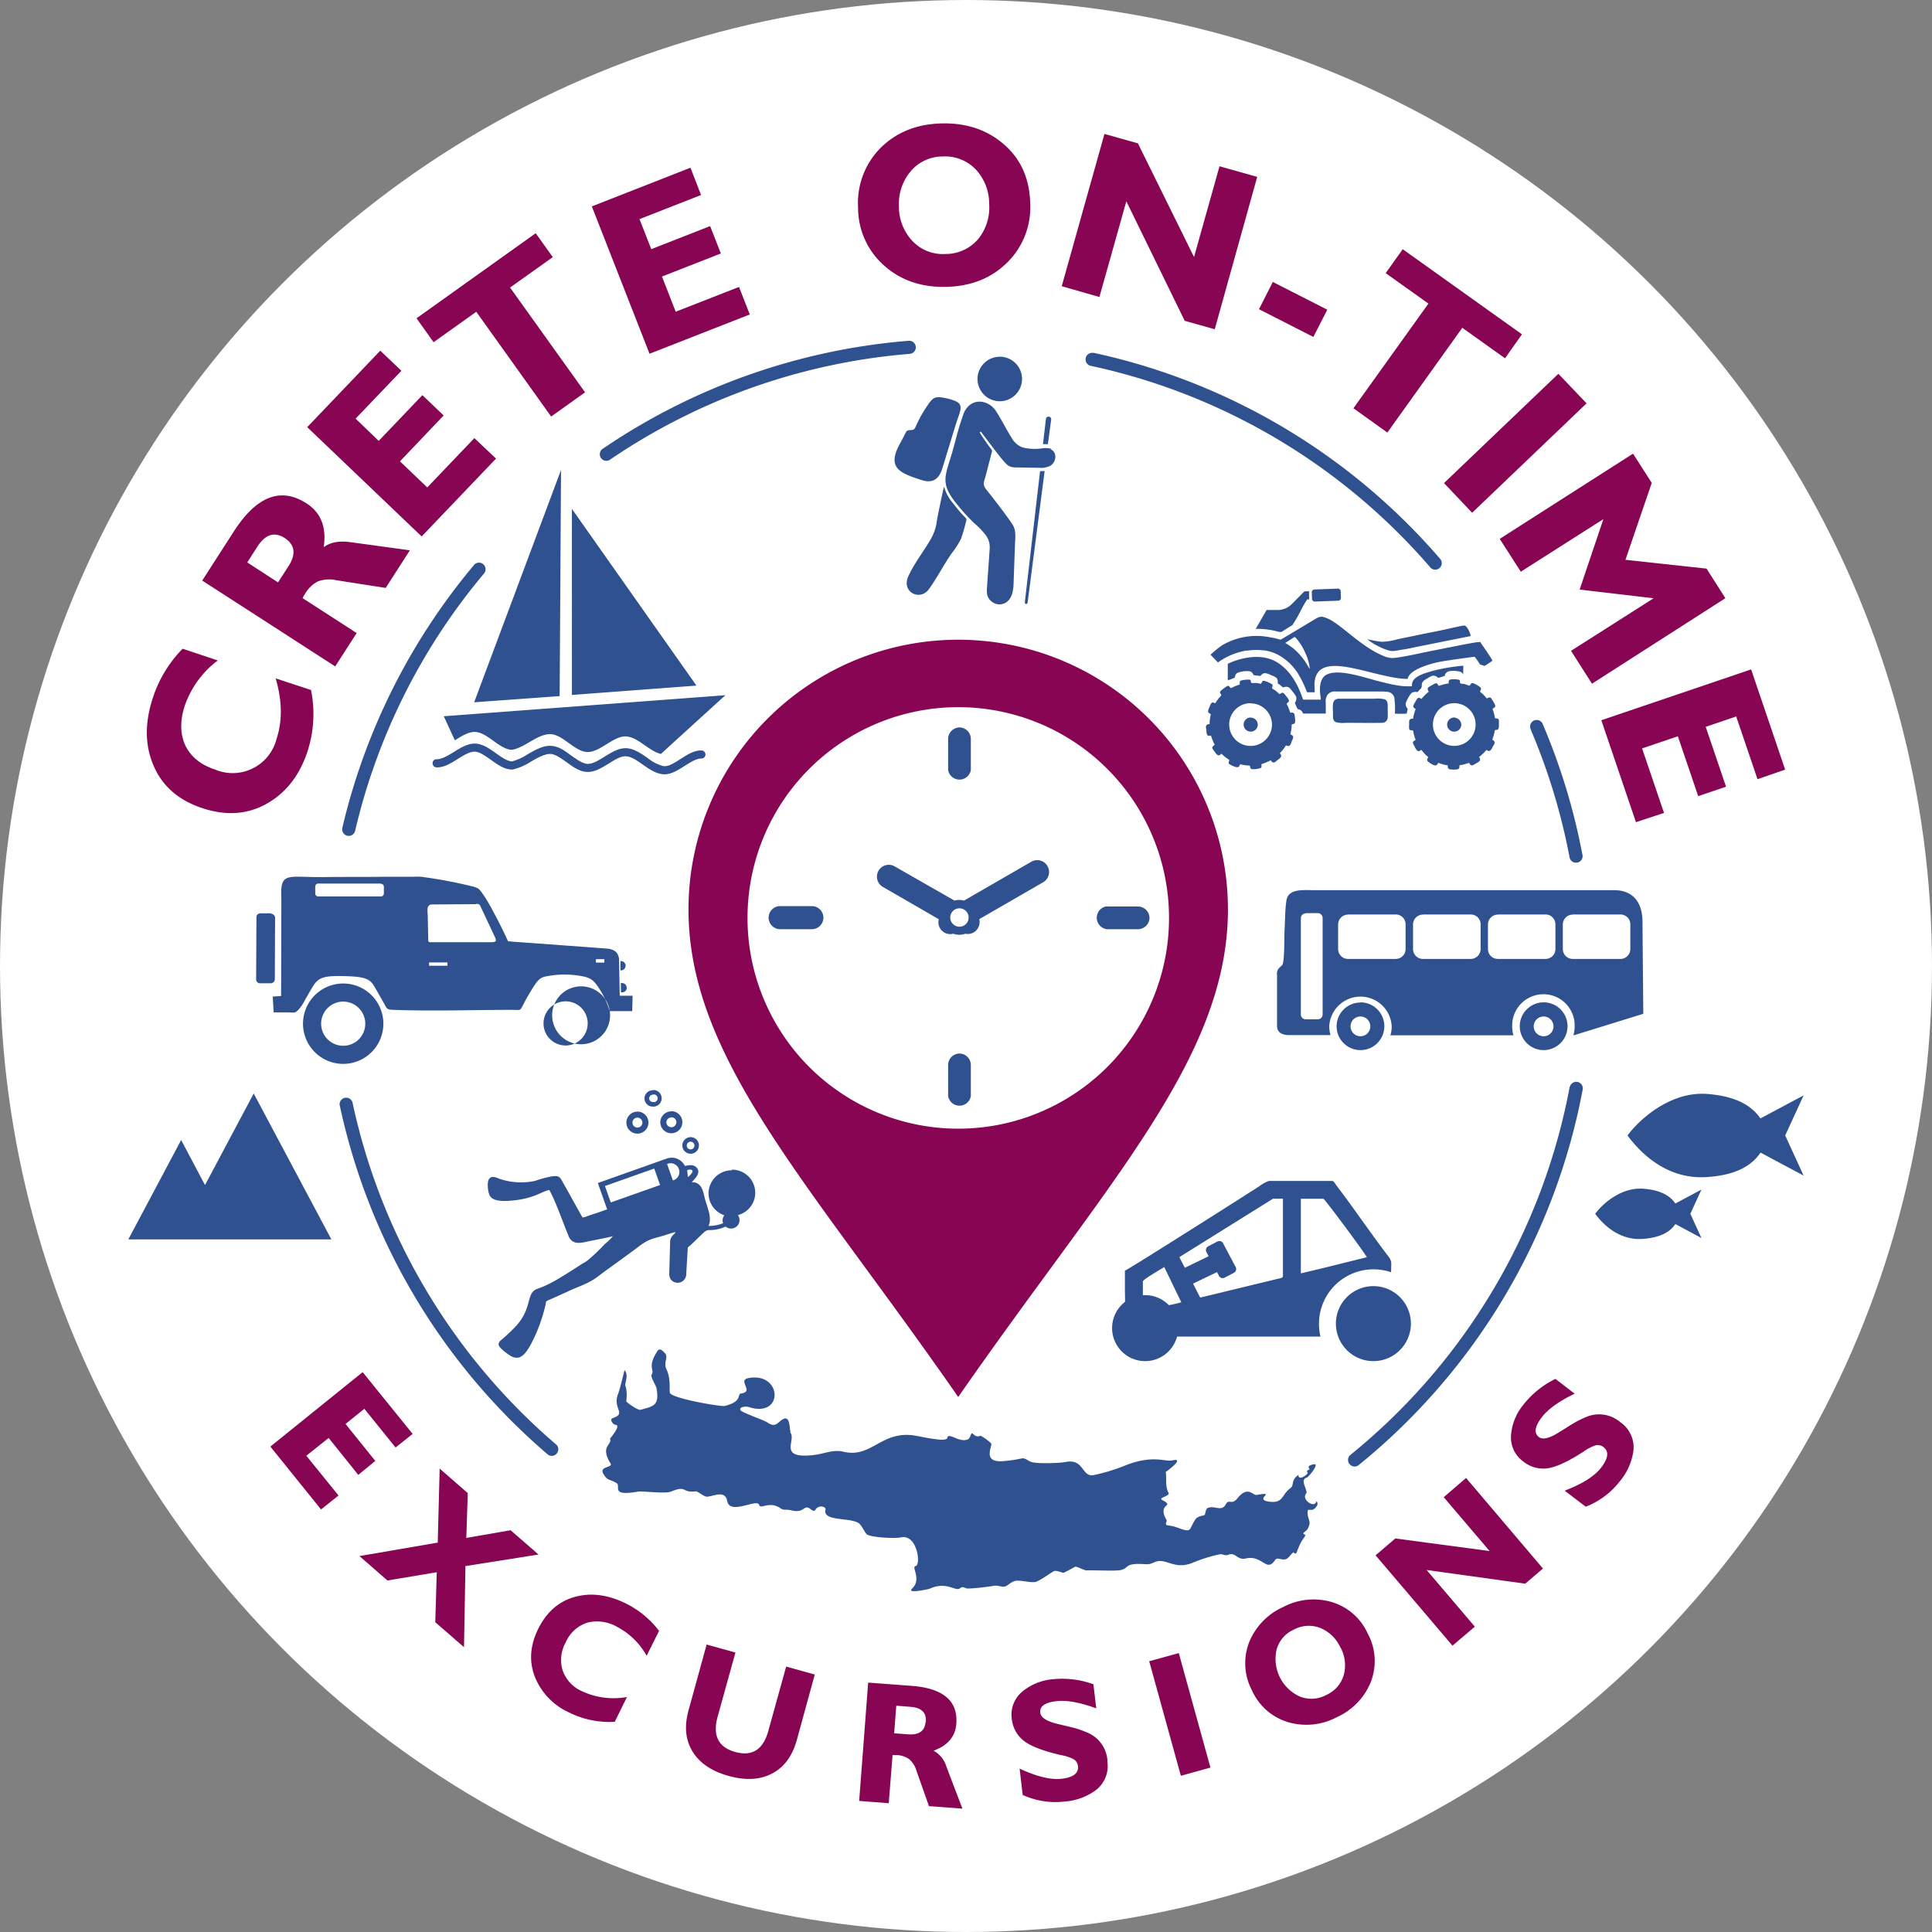 <svg id="Ebene_1" data-name="Ebene 1" xmlns="http://www.w3.org/2000/svg" viewBox="0 0 502.36 502.36"><rect x="0" y="0" width="502.36" height="502.36" fill="#808080" stroke="none"/><defs><style>.cls-1{fill:#fff;}.cls-2{fill:#305190;}.cls-2,.cls-3{fill-rule:evenodd;}.cls-3{fill:#880553;}</style></defs><circle class="cls-1" cx="251.18" cy="251.18" r="251.18"/><path class="cls-2" d="M438.89,322.67l6.78,3.63L442.78,320l2.89-6.3-6.78,3.63c-1.43-2.12-4-3.52-8.35-3.85-6-.44-10.88,4.28-12.5,6.52,2.33,3.16,6.55,7,12.5,6.52,4.33-.33,6.92-1.71,8.35-3.85M461,304.07l11.24,6-4.79-10.44,4.79-10.42-11.24,6c-2.38-3.51-6.67-5.83-13.84-6.37-9.86-.74-18,7.06-20.71,10.8,3.85,5.23,10.85,11.54,20.71,10.8,7.17-.46,11.46-2.78,13.84-6.3Zm-278.17-2.82a1,1,0,0,1,1,1,1,1,0,0,1-1,1,1,1,0,0,1-1-1v0A1,1,0,0,1,182.85,301.25Zm0-1.18a2.16,2.16,0,1,1-2.15,2.17v0A2.16,2.16,0,0,1,182.85,300.07ZM173,289a1,1,0,1,1,0,1.93.94.94,0,1,1,0-1.88Zm0-1.18a2.16,2.16,0,1,1,0,4.31,2.14,2.14,0,0,1-2.16-2.14v0a2.14,2.14,0,0,1,2.14-2.1Zm4.83,7.07a1.3,1.3,0,1,1-1.3,1.31h0a1.3,1.3,0,0,1,1.3-1.25Zm0-1.57a2.87,2.87,0,1,1-2.88,2.87h0a2.88,2.88,0,0,1,2.88-2.83ZM169,295a1.29,1.29,0,1,1-1.29,1.29A1.3,1.3,0,0,1,169,295Zm0-1.58a2.87,2.87,0,1,1-2.87,2.87h0a2.87,2.87,0,0,1,2.87-2.85Zm13.1,17c0-.85-.14-1.08-.14-1.78a2.12,2.12,0,0,1,.86-.13c1.32.21-.32,1.69-.72,1.95Zm-7.21,2.1-1.51-4.28-12.82,4.54,1.52,4.27Zm1.82-5.47,1.52,4.27.4-.14a2.28,2.28,0,0,0-1.52-4.27Zm16.8,1.48a6,6,0,0,1,1.62,11.81,2.2,2.2,0,0,1-3.17,3h-.06a10,10,0,0,1-4,.9,1.9,1.9,0,0,0-1.35.37c-1,.85-3.59,3.55-4.45,4.13l-.4,6.84a2.25,2.25,0,0,1-4,1.52,2.69,2.69,0,0,1-.42-1.54l.24-8.65c.37-1.36.85-1.24,1.42-2.15a11.4,11.4,0,0,0-1.71.47c-.55.15-1,.35-1.64.51-3.89,1.07-4.07,1.12-7.19,3.49l-4.43,3.24c-1.81,1.32-3.66,2.62-5.45,4-2.36,1.76-5.25,2.56-7.88,3.86l-4.46,2a3.93,3.93,0,0,0-.66.3c-.39.28-.26.25-.35.77a42.19,42.19,0,0,1-3.9,10.6c-.68,1.21-1.81,3.2-3.36,3.42a3.32,3.32,0,0,1-2-.54c-.65-.41-3.07-2.09-3-2.95a1.59,1.59,0,0,1,.63-1.07l1-.86c3.64-3.3,5.13-5,6.22-9.24.86-3.35,1.54-2.85,4.13-4,3-1.28,7.38-4.28,10-5.91a7.93,7.93,0,0,0,1.83-1.31,42.85,42.85,0,0,0,3.75-3.63,15.75,15.75,0,0,0,2.16-2.08c-2.1.53-4.46.92-6.66,1.4-1.71.37-3.63.85-4.72-1.08-1.51-3.6-3.26-8.74-4.92-11.9-.26-.5-.13-.5-.7-.33-2.13.65-3.91,2.19-9.51,2.67-2.09.18-4.78.16-5.52-1.34-.51-1-.78-3.55-.13-4.36s1.64-.41,2.64,0a17.2,17.2,0,0,0,9.24.56,35,35,0,0,1,3.94-1.1c2.57-.49,2.57.15,3.62,2s2.08,3.71,3.1,5.56l1.71,3.05a4.37,4.37,0,0,0,1.18-.31c1.3-.5,2.81-.9,4.11-1.42l1.12-.39-2.42-6.84,17.94-6.37a3.83,3.83,0,0,1,4.7,1.92c.85-.13,1.95-.46,2.8.22,1.86,1.51-.56,3.35-1,4.05a3,3,0,0,1,1,.08,1.84,1.84,0,0,1,.38.17c1.54.78,1.71,3,2.16,4.51.58,2,1.76,4.64.79,6.58a10.71,10.71,0,0,0,3.8-.7,2,2,0,0,1-.13-.73,2.25,2.25,0,0,1,.45-1.34,6,6,0,0,1,2-11.69Zm149.25-66.71h3.16a1.26,1.26,0,0,1,1.25,1.25v25.11a1.26,1.26,0,0,1-1.25,1.25h-3.16a1.25,1.25,0,0,1-1.25-1.25V243.14a1.26,1.26,0,0,1,1.25-1.25Zm69.48.35h12.37a2.57,2.57,0,0,1,2.57,2.56v6.43a2.57,2.57,0,0,1-2.57,2.57H412.2a2.57,2.57,0,0,1-2.57-2.57v-6.43a2.57,2.57,0,0,1,2.57-2.52Zm-19.47,0h12.36a2.57,2.57,0,0,1,2.57,2.56v6.43a2.57,2.57,0,0,1-2.57,2.57H392.73a2.57,2.57,0,0,1-2.57-2.57v-6.43a2.57,2.57,0,0,1,2.57-2.52Zm-19.48,0h12.39a2.57,2.57,0,0,1,2.57,2.56v6.43a2.57,2.57,0,0,1-2.57,2.57H373.25a2.57,2.57,0,0,1-2.57-2.57v-6.43a2.57,2.57,0,0,1,2.57-2.52Zm-19.48,0h12.37a2.56,2.56,0,0,1,2.56,2.56v6.43a2.57,2.57,0,0,1-2.56,2.57H353.77a2.57,2.57,0,0,1-2.57-2.57v-6.43a2.57,2.57,0,0,1,2.57-2.52ZM357,268.7a2.57,2.57,0,1,1-2.57,2.56A2.56,2.56,0,0,1,357,268.7Zm0-3.68a6.21,6.21,0,1,1-6.2,6.22h0a6.21,6.21,0,0,1,6.2-6.17Zm-20.13-10.14c-.22.65-.62.77-1.06,1.26a2.18,2.18,0,0,0-.49,1.8v13.14c0,2,1.58,2.48,3.36,2.46h10.54a8.79,8.79,0,0,1-.33-2.28,8.13,8.13,0,0,1,16.24,0,7.69,7.69,0,0,1-.34,2.33h32a8.34,8.34,0,0,1-.33-2.32,8.13,8.13,0,0,1,16.24-.75q0,.38,0,.75a8.27,8.27,0,0,1-.27,2.09v.24L430.55,268l-.21-23.93c0-5-2.43-8.21-7.36-8.22H344.74c-3.12-.05-6.59-.29-7,2.78-.36,2.57-.32,5.13-.47,7.76-.1,1.95,0,7.07-.44,8.52Zm67.75,13.82a2.57,2.57,0,1,1-2.56,2.56,2.57,2.57,0,0,1,2.56-2.56Zm0-3.68a6.21,6.21,0,1,1-6.19,6.23,6.22,6.22,0,0,1,6.19-6.23ZM166.09,368.69c-.07.31,3.07,2.45,3.68,2.29,3.32-.94,5-1,4.21-5.53-.19-1.1-1.75-3-1.22-3.76.72-1.07-1.26-1.9,1.45-6,.53-.79,1.11-.34,1.89.49,1.16,1.21-.48,2.27.48,4.31,1.28,2.73.54,5.8.95,6.23,1.4,1.47,13.28,3.47,14.16,3.25,4.79-1.18,3.12-3.1,4.28-3.25,3.56-.47-1.12-3.42,1.92-4,8.8-1.64,9.28,10.55,0,7.51-.73-.23-2.57,0-2.07.86.39.63,6.16,2.56,7.09,3.24,2.25,1.58,2.73-.58,4.32-1.07s1.28,3.19,1.67,3.84c1.21,2.05-3.28,6.69,6,5.62,2.7-.31,5-1.5,7.69-.85,7.19,1.71,9.67-5.27,18-4.28,1.94.22,8.81,2,9,.65.25-1.54,3.08,1.37,5.32.42.81-.35.7-2,1.34-1.44s.94.86,2,.49a12.38,12.38,0,0,1,2.74,2c.35.74-2.44,5.08,3.17,4.6,6-.52,4.43-1.35,6.93.09,1.25.72,7.83.43,9.2.15,4.9-1,4.16,3.93,7.29,3.41a49.77,49.77,0,0,0,8.75-2.71c6.84-2.57,9.93-.73,11.63-1.11,3.86-.86-1.6,3-1.59,3,.31,1.8-.2,3.51.67,5.28.79,1-2.79,1.35-1.58,2,3.55,1.88-1.47.66,1.12,5.21.21.38-.68,1.3.4,1.4,2.92.27,5.13,2.26,5.9.65,1.34-2.67,1.32-2.8,3.42-3.28.59-.13.19-1.71,1.22-2,1.81-.48,3.42,1.08,4.47-.86.85-1.55,1.44.35,3-1.53,2.8-3.47,4-.7,5.06-.9,5.42-1-.77,1.06,3,1.71,4,.64,3.35-1.79,5.78-3.51,1-.71,0-2,2.05-3.42,0,1.83,2.64-.34,2.42-.53-.43-.38-.06-.73.39-.86s-1.23-.85,1.12-1.36c1.79-.4-1.3,3.34-1.76,3.46-2,.52.44,3.42-.17,4.16-1.28,1.53,2,3.73,2.57,2.25.23-.58.57.38.27.86-1.4,2.32-2.56,0-2.45,2s1.08,2,0,4.09c-.31.58-1.34.92-1.05,1.29s.95-.2-.18,1.38-1.55,3.64-1.84,3.69c-1,.13.08-1.22-1.78.9-1.37,1.56-2.9-.26-3.6.79-2.25,3.42-3.27-1.37-7.58-.39-2.45.54-2.61-1.8-4.72-.92-.66.28-1.38-.32-2.26-.13a40.52,40.52,0,0,0-7.06,2.24c-4.46,1.71-6.49-1.06-9.11-.43-1.11.27-1.41.85-3.09.73-5.54-.37-4,1-6.32,1.53-1.25.3-7,0-8.76.09-.8.05-2.56-1.09-3.12-.95,0,0-2.56,1.43-2.95,1.54s-1.71-.63-2.47-.43c-.41.11-3.48,2.39-4.74,2.8s-4.48-.69-5.77-.12c-1.1.47-1.48,1.06-2.29,1.33s-1.81-.41-3.06-.15-6.6.86-7,.64c-1.23-.62-1.38-.11-1.82.1-1.19.56-3.48-1.93-7.7,0-.18.09-6.1,1.39-4.6,0,2.63-2.51-.28-5.64.94-5.89,1.45-.28.43-8.33-3.76-7.46-1.71.37-8.18,0-9-.86-.64-.66-1.26-2.36-2.12-2.89-2.37-1.46-9.4-.38-8.55-3.49.16-.57-1-1-1.71-.69-1.3.48-.74,1.71-2.22.55-1.71-1.33-1.5,1.18-4.81.38-1.67-.41-2,.09-3-.58-2.88-2-5.17.42-5.52-.86-.48-1.78-7.59,2.77-8.3-1-.55-2.93-3.47-1.26-5.23-1.14-.8.05-2.44-1.45-2.95-1.39-3.85.46-2.15-1.71-6.43.07-1.45.6-7.46-.17-8.55,0-7.4,1.3-4.38-1.4-5.57-2.18-1.79-1.15-2.27-.47-3.42-2.34-1.35-2.15,2.56-1.66,1.82-2.81-2.86-4.53.51-4.79-.14-6.42,0-.11,3.09-3.58,1.4-3.62-.59,0-1.58-1.43-.77-1.71,3.88-1.3-.17-2.4,1.54-6.53.35-.85,1.61-6,1.61-6,1.28,1.62-.26,3.61.33,4.39A9.72,9.72,0,0,1,166.09,368.69ZM73.78,241.88H71a1,1,0,0,0-1.06,1v0L69.86,259a1,1,0,0,0,1,1.06h2.8a1.06,1.06,0,0,0,1.06-1h0l.07-16.06a1.06,1.06,0,0,0-1-1Zm86.63,11.91h-2.2v.9h2.2Zm-58.12-19.66H86a.79.79,0,0,0-.77.77v1.82a.77.77,0,0,0,.77.77h16.3a.76.76,0,0,0,.77-.77V234.9a.76.76,0,0,0-.77-.7Zm17.32,20.52h-4.78v.85h4.78Zm46.33.85h0a1.2,1.2,0,0,0-1.2-1.21h-.16l0,2.42h.09a1.2,1.2,0,0,0,1.25-1.16Zm.27,5.71h0A1.21,1.21,0,0,0,165,260h-.32l.05,2.42H165a1.22,1.22,0,0,0,1.24-1.16Zm-71.5,4.06a5.74,5.74,0,1,0,3.09,7.51h0A5.75,5.75,0,0,0,94.71,265.27Zm1.82-4.34a10.45,10.45,0,1,0,5.61,13.67,10.46,10.46,0,0,0-5.61-13.67l0,0Zm56,4.27a5.74,5.74,0,1,0,3.09,7.52h0a5.74,5.74,0,0,0-3.06-7.52h0Zm1.81-4.34a7.53,7.53,0,1,0,.05,0l-.05,0ZM127,239.49l-11.66.08c-1,.29-1,1.06-.86,2.76l.13,6.43c0,.81.43.59,1.14.62h15.38c1.23,0,1.29-.4.74-1.5l-3.54-7.53c-.37-.82-.36-.93-1.28-.92Zm37.21,13.81.19,10h3.35l-.1,4h-5.84a23.33,23.33,0,0,0-3.15-6.46c-1.25-1.85-2.28-2.36-4.6-2.71a24,24,0,0,0-8.36.06c-2,.31-2.53.76-4.59,4.2-3.18,5.23-1.6,4.6-4.59,4.58-10.26,0-20.65.38-30.89,0-1.77-.05-1.71-.18-2.57-1.77-.8-1.4-1.76-3.14-2.56-4.47-1.11-1.78-2.3-2.34-7-2.51-8.27-.3-7.69.8-10.72,5.77a12.46,12.46,0,0,1-2,3.05c-.93.86-.76.61-3,.6l-3.36,0-.25-4.12,2.18-.15L76.42,238c-.36-7.11,1.51-5.44,11-5.55,5.13-.07,10.18,0,15.17-.08h7.62c.85,0,1.63-.07,2.56,0a119.69,119.69,0,0,1,13.79,2.62l.93.38h0c.1,0,1,.57,3.42,4.91h0l.45.86c2.34,4.27,4,8,4,8l1.43.12h0l3.18.23H140l20,1.47,1.51.12c1.51.26,2.47,1,2.63,2.34Zm237.17-59.08a1.71,1.71,0,0,1,2.9-1.82,2.18,2.18,0,0,1,.21.47,166.92,166.92,0,0,1,6,16.52,164.46,164.46,0,0,1,4.2,17.09,1.71,1.71,0,1,1-3.3.88,1.84,1.84,0,0,1-.05-.25,160.69,160.69,0,0,0-10-32.87ZM161.75,124a1.71,1.71,0,0,1-1.92-2.81A164.94,164.94,0,0,1,239.55,93a1.72,1.72,0,0,1,1.84,1.57h0a1.71,1.71,0,0,1-1.57,1.83A161.72,161.72,0,0,0,161.75,124ZM148,380.1a1.71,1.71,0,0,1-2.21,2.57,164.87,164.87,0,0,1-54.21-90.95,1.71,1.71,0,0,1,3.33-.71A161.47,161.47,0,0,0,148,380.1Zm263.47-93.16a1.71,1.71,0,0,1,3.35.62,164.93,164.93,0,0,1-58.12,97.66,1.71,1.71,0,0,1-2.41-2.44l.26-.21a161.45,161.45,0,0,0,56.87-95.63ZM287,99.54a1.71,1.71,0,0,1,.48-3.39l.24,0a164.92,164.92,0,0,1,90.15,53.72,1.71,1.71,0,0,1-2.56,2.22A161.4,161.4,0,0,0,287,99.54ZM95.59,220.47a1.71,1.71,0,0,1-3.33-.77,165,165,0,0,1,34.12-68.24,1.71,1.71,0,1,1,2.77,2,1.39,1.39,0,0,1-.15.19A161.15,161.15,0,0,0,95.59,220.47ZM50.36,300.82l6.21,11.71,12.66-23.81,20.2,37.95H36.62ZM337.45,171.56a20.11,20.11,0,0,1,1.95,1.31,16.28,16.28,0,0,1,3.74,4.36,9.61,9.61,0,0,0,.7,1.09,12.6,12.6,0,0,0-1.23-4.28,14.37,14.37,0,0,0-2.5-3.89.39.39,0,0,0-.48,0C339.25,170.44,337.46,171.56,337.45,171.56Zm13.68-14.12-6.1.23a.71.71,0,0,0-.68.74l.06,1.71a.73.73,0,0,0,.74.69l6.09-.23a.73.73,0,0,0,.69-.74l-.06-1.71a.74.74,0,0,0-.76-.7h0Zm-7.46,2.8h-.49a25.65,25.65,0,0,0-1.58,2.7,36.43,36.43,0,0,1-2.3,4h0l-2,1.23c-.85.59-.92.66-1.84.43a20.21,20.21,0,0,0-5.69-.69L332.6,163h2.57a5.2,5.2,0,0,0,4-1.55l3.24-3.29,1.23-.05Zm-16.24,13.3a17.64,17.64,0,0,0-7.48,3.1l-1.92-2a23,23,0,0,1,3.07-2.5,17.66,17.66,0,0,1,12.13-2.09,22.1,22.1,0,0,1,2.77.61.67.67,0,0,0,.28.06l8.72-5.22c1.25-.76,1.71-1,3.19-.4,3.68,1.4,8.82,7.52,15.18,10a5.32,5.32,0,0,0,2.9.31c1.56-.22,3.27-.54,4.81-.85,3.42-.75,6.91-1.41,10.36-2.1,1.76-.36,3.52-.71,5.31-1a13,13,0,0,1,1.4-.14c.49.76,3,4.27,3.17,4.86a9.59,9.59,0,0,1-1,.69,8.43,8.43,0,0,1-1.07.68l-1.16-.4a16.38,16.38,0,0,0-1.41-2c-2.49.34-7.59,1-9.83,1.49-1.94.47-7.13,1.85-7.58,4.28-8.64,0-23.93-8.42-24.22,1.38,0,.69.09,1.5.06,2.1h-2a28.43,28.43,0,0,0-2.36-4.91c-1.92-3-5.23-5.66-9-6a16.48,16.48,0,0,0-4.38.11Zm58.29-3.77-14.11,2.82c-1.12.23-2.37.54-3.53.69s-2.57.62-3.67.26a15.24,15.24,0,0,1-3-1.24,14.3,14.3,0,0,1-2.63-1.71,35,35,0,0,0,3.65.68,14.63,14.63,0,0,0,3.78-.55c1.55-.38,3.66-.76,5.32-1.12,3-.64,6-1.18,8.95-1.86.47-.11,3.31-.74,3.56-.7.73.12,1.58,2.05,1.62,2.73ZM363.14,184.2h-12.5a2.43,2.43,0,0,0-2.09.72,2.94,2.94,0,0,0-.56,2.27v2.74h-5.94c-.22-1.05-1.3-1.13-1.4-1.2a13.36,13.36,0,0,1-.7-1.6,1.9,1.9,0,0,0,.34-1.58,5,5,0,0,0-.86-1.22c-.71-1-1.17-1.71-2.51-1.19-.43-.21-.91-.86-1.41-1,.12-1.55-.54-1.71-1.79-2.23a4.51,4.51,0,0,0-1.48-.48c-.73,0-.86.37-1.29.73l-1.71-.22c-.29-.49-.35-.79-1-1a6.53,6.53,0,0,0-3.27.43c-.51.36-.51.67-.68,1.25l-1.63.64c-.25-.26-.15-.57-.15-.94V177a15,15,0,0,1,3-1.13c3.32-.94,7-1.07,10,.85s4.76,4.89,6.06,8.14c.1.26.44,1.28.55,1.45h4.56c0-.62-.16-1.38-.19-2-.09-1.71.16-3.84,1.9-4.59,3.51-1.54,10.54,1.21,14.44,2.07l1.75.42c.63.16,1.21.25,1.82.36a16.42,16.42,0,0,0,4,.25A2.29,2.29,0,0,1,371,181c1.08-1.17,3.28-1.71,4.77-2.16a46.74,46.74,0,0,1,8-1.35l-.06,2.21c-.22-.21-.29-.41-.57-.59a6.69,6.69,0,0,0-3.1-.18,1.51,1.51,0,0,0-1,.79c-.05.12-.1.36-.13.41a14.69,14.69,0,0,1-1.71.53,1.69,1.69,0,0,0-1.43-.57,4.35,4.35,0,0,0-1.2.6c-1,.59-1.71.86-1.62,2.24a1.53,1.53,0,0,1-.54.8l-.61.64a1.71,1.71,0,0,0-1.61.31,9.63,9.63,0,0,0-1.42,2.57,1.72,1.72,0,0,0,.54,1.45l-.3,1.25q-1.53.08-3.06,0a21.09,21.09,0,0,0-.15-4.28c-.58-1.27-1.38-1.43-2.66-1.43Zm.94,6.84a1.43,1.43,0,0,1-1.54,1.3h0c-3.61.06-5.62,0-9.29,0a7.51,7.51,0,0,1-2.63-.17c-.85-.42-.75-1.21-.75-2,0-2-.49-4.1,1.57-4.1h9.28a7.57,7.57,0,0,1,2.64.17c.8.42.73,1.23.73,2.06s.05,2.06,0,2.79Zm-38.44-8.68c0-.41-.16-.76.27-1a6.74,6.74,0,0,1,2.28-.24h0c.41.09.23.41.43.86H330a6.35,6.35,0,0,1,.86.18h.29c.34-.41.24-.78.69-.74h.14a7,7,0,0,1,2.09.93c.28.47-.08.66-.07,1,.25.23.86.53,1.12.78s.58.51.86.76a3.83,3.83,0,0,1,.63-.34c.23-.1.46,0,1.19,1a3,3,0,0,1,.59.9.5.5,0,0,1-.22.56,1.27,1.27,0,0,1-.27.25.36.36,0,0,0-.07.1l0,.11.13.25h0l.12.22a2.83,2.83,0,0,1,.17.4,12.78,12.78,0,0,1,.49,1.35c.32.08.85-.21,1.09.37a7.51,7.51,0,0,1,.15,1.06,2.54,2.54,0,0,1,0,1.13c-.08.27-.32.42-.85.49a10.52,10.52,0,0,1-.34,2.56c.35.23.7.29.73.77a3.06,3.06,0,0,1-.33.95l-.08.19a2.57,2.57,0,0,1-.48,1c-.41.34-.64.07-1,0a11.15,11.15,0,0,1-1.45,1.89h0l-.12.17c.49.6.4.86.07,1.17h0c-.11.23,0,.06-.3.29l-.3.23c-.56.41-.85.85-1.35.64-.27-.1-.31-.34-.53-.51a14.66,14.66,0,0,1-2.4,1c0,.39.16.77-.19,1a5.94,5.94,0,0,1-2.33.29.91.91,0,0,1-.16-.11l-.12-.12c-.19-.22-.11-.44-.21-.69a11.38,11.38,0,0,1-1.31-.11,2.11,2.11,0,0,1-.5-.1c-.23,0-.45-.09-.67-.15-.24.29-.19.75-.73.77h-.27a6.23,6.23,0,0,1-1.92-.85c-.25-.36,0-.63.1-1-.34-.29-.82-.52-1.15-.81l-.81-.73c-.27-.25-.42.35-.8.31a.66.66,0,0,1-.3-.07,3.33,3.33,0,0,1-.77-.86c-1-1.29-.69-1.14,0-1.86a8.74,8.74,0,0,1-.86-2.05h0c-.23-.69-.73.2-1.14-.57a4.15,4.15,0,0,1-.18-1.1c-.06-.62-.19-1,0-1.26s.36-.31.85-.36a11.09,11.09,0,0,1,.33-2.56c-.32-.26-.7-.26-.71-.77a.54.54,0,0,1,0-.18,5.48,5.48,0,0,1,.3-.8c.25-.54.47-1.65,1.28-1.19h0l.27.1a11,11,0,0,1,1.63-2.1,3.54,3.54,0,0,1-.26-.41.53.53,0,0,1,0-.67,6.85,6.85,0,0,1,.85-.68c1.09-.86,1.23-.76,1.47-.47a.7.7,0,0,1,.13.17l.22.2a1.63,1.63,0,0,0,.31-.11h.05l.26-.15.57-.26,1.06-.38Zm2.83,4.87A5.56,5.56,0,1,0,334,192.8v0a5.54,5.54,0,0,0-5.54-5.51Zm0,3.72a1.84,1.84,0,1,0,1.84,1.84h0a1.85,1.85,0,0,0-1.84-1.8Zm51.47-8.87c0-.41-.06-.77.4-1a6.77,6.77,0,0,1,2.29.06h0c.4.14.18.44.32.93H383a2.57,2.57,0,0,0,.55.12h.05c.22,0,.43.08.65.13l.85.29.2.06h.08c.4-.37.35-.74.79-.64h.13a6.56,6.56,0,0,1,2,1.19c.21.49-.17.64-.2,1,.21.27.74.63,1,.92s.5.58.76.86a3.21,3.21,0,0,1,.67-.26c.24-.07.45.09,1.05,1.14a3.12,3.12,0,0,1,.47,1,.51.51,0,0,1-.29.53l-.3.21a.76.76,0,0,0-.09.09v.11l.1.27h0c0,.08.06.14.09.22a3.82,3.82,0,0,1,.12.42,11.06,11.06,0,0,1,.31,1.41c.31.12.85-.09,1,.5a6.49,6.49,0,0,1,0,1.08,2.54,2.54,0,0,1-.1,1.13c-.12.25-.38.37-.94.37a10.71,10.71,0,0,1-.67,2.48c.31.27.65.36.62.86a2.72,2.72,0,0,1-.45.9,1.62,1.62,0,0,0-.1.18,2.77,2.77,0,0,1-.6.91c-.45.28-.65,0-1-.15A11.06,11.06,0,0,1,388,201.1h0l-.14.15c.42.66.28.93-.07,1.17h0c-.15.21,0,.06-.34.25l-.32.19c-.62.33-1,.71-1.43.46-.25-.14-.26-.39-.47-.58a14.25,14.25,0,0,1-2.49.65c0,.38.06.77-.33,1a6.19,6.19,0,0,1-2.35,0,.86.86,0,0,1-.14-.13.76.76,0,0,1-.11-.14c-.15-.24-.05-.45-.11-.71-.41-.11-.9-.14-1.29-.27l-.48-.16c-.22-.07-.44-.15-.65-.24-.27.25-.28.71-.85.66h-.22a6.37,6.37,0,0,1-1.78-1.12c-.2-.4,0-.63.22-1-.3-.32-.73-.61-1-.94s-.48-.56-.71-.86-.46.3-.86.21a.46.46,0,0,1-.29-.11,3.13,3.13,0,0,1-.66-1c-.8-1.4-.53-1.21.23-1.84a8.53,8.53,0,0,1-.62-2.15h0c-.14-.71-.76.11-1.07-.71a5.15,5.15,0,0,1,0-1.11c0-.61-.05-1,.17-1.25s.4-.26.86-.24a9.74,9.74,0,0,1,.66-2.49c-.29-.29-.67-.35-.61-.86a1.21,1.21,0,0,1,.05-.18,4.66,4.66,0,0,1,.41-.76c.31-.49.67-1.56,1.41-1h0l.26.13a10.46,10.46,0,0,1,1.89-1.87,3.55,3.55,0,0,1-.21-.44.55.55,0,0,1,.08-.66,5.77,5.77,0,0,1,.91-.57c1.18-.71,1.31-.6,1.51-.28a1.74,1.74,0,0,1,.11.18,1.37,1.37,0,0,0,.19.23.8.8,0,0,0,.33-.08h.05l.27-.1.6-.18,1.11-.24a.47.47,0,0,0,.26,0Zm2.17,5.2a5.55,5.55,0,1,0,4.79,6.23,5.54,5.54,0,0,0-4.79-6.23Zm-.48,3.69a1.84,1.84,0,1,0,1.58,2.06h0a1.83,1.83,0,0,0-1.58-2ZM274.89,126.86l-4.4,34c-.11.86-.85.76-.73-.09l3.94-33.88A9.48,9.48,0,0,0,274.89,126.86ZM276,112.73h0a.67.67,0,0,1,.59.74l-.86,6.43a9.11,9.11,0,0,0-1.28,0l.78-6.62a.66.66,0,0,1,.75-.55ZM263.21,97.14a5.79,5.79,0,1,1-5.78,5.8h0a5.79,5.79,0,0,1,5.79-5.79h0ZM248.73,131c-.18.35-1.71,7.78-1.86,8.76a12.45,12.45,0,0,1-1.51,4.67c-1.84,3.24-4.43,6.48-5.94,9.87-1.81,4,3,6.49,5.36,3.3,2.09-2.87,3.81-6.26,5.88-9.26a22.19,22.19,0,0,0,2.48-3.85,40.07,40.07,0,0,0,1.25-4.27c.17-.55.25-.85,0-1.12l-1.33-1.41c-.85-1-1.64-1.95-2.48-3.06a10.78,10.78,0,0,1-1.82-3.63ZM245,109a34.28,34.28,0,0,0-3.42,5.82c-.25.5-.44,1.28-1.07,1.35-1.64.21-1.24-.3-2.56,2.31-.92,1.77-3,4.88-1.63,7.24,1,1.71,4,2.65,6.33,3.42,3.2,1.1,4.81-.17,5.71-3.18l3.42-11.2c1.08-3.42,2.26-5.13-.2-6.13a15,15,0,0,0-3.75-.93C246.38,107.57,245.86,107.93,245,109Zm31.63,12.09A6,6,0,0,0,274,121a13.26,13.26,0,0,1-4.82-.26,5.35,5.35,0,0,1-2.9-2.56c-1.13-1.71-2.71-4.85-4-6.84-1.63-2.56-5.13-3.49-7.28-1.25-1.09,1.12-1.22,2-1.8,3.65-.92,2.74-1.57,5.6-2.39,8.41-1.71,5.81-3,7.69.54,12.42a53,53,0,0,0,5.13,5.77,21.33,21.33,0,0,1,2.72,2.74,5.34,5.34,0,0,1,1.4,4l-.66,9.5c-.12,1.71-.28,3.15,1.24,4.28a3.18,3.18,0,0,0,3.61.22c1.51-.93,1.88-2.77,2-4.41l.38-10.5c.06-1.71.33-3.48-.38-4.93s-5.73-7.9-6.95-9.4-.74-2-.21-4l1.58-6.11c0-.22,0-.28-.22-.58-1-1.26-2-2.73-2.84-4.06-.31-.47.07-.59.38-.19.13.16.26.39.44.62,1.32,1.66,4.77,6.48,6.15,7.69.85.72,1.71.73,3.12.73l5.22.09a5.19,5.19,0,0,0,3.11-.66c1.42-1.09,1.54-3.4-.1-4.16Zm70.74,195h-5.86v19.4c5.71-1.32,11.45-2.79,17.15-4.2-.19-.64-10.95-15.2-11.31-15.2Zm13,22.72a9.75,9.75,0,1,0,9.75,9.75,9.74,9.74,0,0,0-9.75-9.75Zm-64.61,4.12a8.59,8.59,0,1,0,13.56,9h37.3a13.88,13.88,0,0,1-.4-3.34,14.18,14.18,0,0,1,14.2-14.15,14.44,14.44,0,0,1,4.56.76c0-2.47.29-2.8-.7-4.1-4.39-5.74-9-12.55-13.48-18.42-.45-.6-.71-1.22-1.18-1.22h-16.4a8.61,8.61,0,0,0-2.52,1.38c-2,1.32-34.19,21.77-34.94,21.94v4.37c0,2.58.1,3.39,0,3.8Zm24.07-15.75-2.43,1.29a1.07,1.07,0,0,0-.46,1.45h0l.59,1.12-6.19,3-1.43-2.77,24.38-15.2h2.56v20.15c0,.48-.85.57-1.4.7l-20.11,4.87-1.87-3.63,6.25-3,.5,1a1.1,1.1,0,0,0,1.47.45l2.43-1.28a1.09,1.09,0,0,0,.45-1.46h0l-3.27-6.19a1.07,1.07,0,0,0-1.44-.48l0,0Zm-12.64,16.58a32.64,32.64,0,0,0,3.23-.75l-4.43-9.16c-.74.5-5.56,3.21-5.56,3.76v3.55h.58a8.52,8.52,0,0,1,6.18,2.6ZM148.78,185.39,126.55,187l22.59-60.41Zm3.19-.3V136.71l32.38,45.95Zm39.91.07-73.23,5.47,2.88,6.26c1.76-1.09,3.52-2.23,5.23-2.18,3.27.1,6.34,4.55,9.61,4.65,3.3-.53,6.75-4.17,10-4.08s6.33,4.56,9.61,4.65,6.74-4.16,10-4.06c3.11.09,6,3.84,9.13,4.56l3.36-3.07Zm-75.14,18.76a1.07,1.07,0,0,1-1-1.11,1,1,0,0,1,1.07-1h0c1.32,0,2.87-.91,4.42-1.87,1.82-1.13,3.64-2.26,5.6-2.2s3.68,1.29,5.4,2.52c1.42,1,2.83,2,4.11,2.12a14.16,14.16,0,0,0,4.1-1.85c2-1.14,3.93-2.28,6-2.21s3.68,1.29,5.4,2.57c1.46,1,2.91,2.08,4.22,2.12s2.86-.92,4.41-1.88c1.82-1.12,3.64-2.25,5.6-2.19s3.78,1.29,5.55,2.52a10.75,10.75,0,0,0,4.16,2.14c1.32.16,2.87-.86,4.45-1.87,1.77-1.13,3.55-2.27,5.47-2.21a1.08,1.08,0,0,1,1,1.1,1.06,1.06,0,0,1-1.09,1h0c-1.25,0-2.75.93-4.28,1.89-1.89,1.21-3.8,2.43-5.85,2.18-1.86-.23-3.5-1.38-5.13-2.52s-3-2.09-4.38-2.13-2.87.92-4.41,1.88c-1.82,1.12-3.63,2.24-5.58,2.19h-.06c-1.95-.07-3.66-1.3-5.37-2.56-1.46-1-2.91-2.09-4.21-2.12-1.48,0-3.19.94-4.89,1.92a15.31,15.31,0,0,1-4.92,2.14h-.21c-2-.05-3.68-1.29-5.4-2.52-1.45-1-2.9-2.09-4.2-2.13s-2.87.92-4.42,1.88C120.52,202.87,118.7,204,116.74,203.92Zm133.93,37.84a2.39,2.39,0,1,0,3.27-.86h0A2.39,2.39,0,0,0,250.67,241.76Zm-3.31,1.64a3.1,3.1,0,0,0,2.19,3.78,3.29,3.29,0,0,0,1.59,0,4.64,4.64,0,0,0,3.12,0,3.07,3.07,0,0,0,3.64-2.36,3.18,3.18,0,0,0,0-1.44l16.6-9.58a3.08,3.08,0,0,0-3.08-5.34l-17.49,10.1a4.64,4.64,0,0,0-2.48,0L236,229.73a3.08,3.08,0,1,0-3.08,5.33Zm5.39,34.93a3,3,0,0,1,2.95,2.95v8.13a3,3,0,0,1-5.91,0v-8.13A3,3,0,0,1,252.75,278.33Zm0-84.79a3,3,0,0,1,2.95,3v8.08a3,3,0,0,1-5.91,0v-8.12A3,3,0,0,1,252.75,193.54ZM217.36,243a3,3,0,0,1-3,3h-8.12A3,3,0,0,1,206,240h8.44A3,3,0,0,1,217.36,243Zm84.79,0a3,3,0,0,1-2.95,3h-8.12a3,3,0,0,1-.32-5.9h8.44A3,3,0,0,1,302.15,243Z" transform="translate(-3.26 -4.39)"/><path class="cls-3" d="M428.64,218.17l-9-26.5,38.95-13.22,8.85,26.06L460.25,207l-5.54-16.31-7.93,2.69,5.29,15.57-7.24,2.46-5.29-15.57-9.3,3.16,5.7,16.77Zm-11.43-36-5.45-8.55,21.47-13.67L414,157.69l6.17-18.31-21.47,13.67-5.48-8.54,34.66-22.16,4.87,7.6-6.84,20,21.08,2.29,4.91,7.69Zm-31.16-44.45L378.73,130l29.74-28.42,7.33,7.69Zm8.55-40.17-11.11-7.92L364,116.86l-8.82-6.31,19.5-27.22-11.11-7.92L368,69.19,399,91.32ZM344.76,92l-14.14-7.21,3.6-7.09,14.17,7.22Zm-25.64-2-7.81-2.19L296.13,56.73l-7,24.89-9.8-2.81,11.11-39.6,8.7,2.45,14.59,29.56,6.63-23.6,9.8,2.76ZM260.47,57.44a13.11,13.11,0,0,0-3.36-8.85,11,11,0,0,0-8.72-3.51A10.84,10.84,0,0,0,240,49a13.17,13.17,0,0,0-3,9.11,13,13,0,0,0,3.47,8.9,10.85,10.85,0,0,0,8.62,3.42,11.08,11.08,0,0,0,8.55-3.92A13.07,13.07,0,0,0,260.47,57.44Zm10.66-.34a20.18,20.18,0,0,1-6.08,15.66q-6.15,6-15.74,6.22t-16-5.4a20,20,0,0,1-6.93-15.23,20.27,20.27,0,0,1,6-15.65q6.18-6,15.74-6.22t16.05,5.33Q270.85,47.52,271.13,57.1ZM198.22,86.16,172.15,96.37l-15-38.31L182.8,48l2.75,7.1-16,6.27,3.06,7.81,15.3-6,2.79,7.12-15.31,6,3.57,9.14L195.42,79ZM147,71.25l-11.11,7.91,19.5,27.24-8.82,6.3L127.1,85.46,116,93.37l-4.44-6.22,31-22.12Zm-14.76,52.38L112.9,143.88,83.14,115.46l19-19.89,5.49,5.23-11.9,12.44,6,5.79,11.36-11.89,5.53,5.28-11.36,11.93,7.1,6.78,12.24-12.82ZM77.29,144.29q-4-2.56-7.07,2.19l-2.67,4.15,8,5.19,2.67-4.12Q81.33,146.92,77.29,144.29Zm32.55,3.19-6.29,9.78-12.83-2a8.61,8.61,0,0,0-4.77.29,8.32,8.32,0,0,0-3.41,3.32l-.34.5a3.4,3.4,0,0,1-.27.54L96,169l-5.58,8.67L55.84,155.35l8.22-12.77q8.86-13.77,18.89-7.31,5.64,3.61,4.48,11.4c1.71-1.28,4-1.71,7-1.3ZM84.13,183.8a31.44,31.44,0,0,1-1,16.24Q80,209.25,72.54,213.41t-16.66,1.12q-9.5-3.15-12.82-11.39-3.24-7.8,0-17.46a32.45,32.45,0,0,1,7.69-12.61l9.14,3.05a24.94,24.94,0,0,0-8.54,11.64q-1.93,5.76,0,10.25,2.1,4.58,7.81,6.47a11.77,11.77,0,0,0,16-7.94q2.34-7-.22-15.76Zm168.29,4.47a54.8,54.8,0,1,1-54.79,54.8,54.79,54.79,0,0,1,54.79-54.8Zm0-17.54a70.13,70.13,0,0,1,70.13,70.13h0c0,38.74-31.39,70.94-70.13,126.78-38.73-55.81-70.14-88-70.14-126.78A70.14,70.14,0,0,1,252.42,170.73ZM424.64,374.24a7.92,7.92,0,0,1,3.33,7.47,15.53,15.53,0,0,1-3.49,7.8,20.38,20.38,0,0,1-8.9,6.65L410.11,392q6.92-2.67,9.48-6,2.81-3.64.62-5.33a2.38,2.38,0,0,0-2.24-.41,12.44,12.44,0,0,0-3,1.61q-5.43,3.51-8.75,4.21a8.26,8.26,0,0,1-6.93-1.71,7.72,7.72,0,0,1-3.1-7.16,14.14,14.14,0,0,1,3.14-7.51,23.85,23.85,0,0,1,8.38-6.77l5,3.85q-6.12,2.94-8.55,6.13-2.75,3.58-.77,5.13,1.49,1.15,5.24-1.22l3.64-2.27a26.3,26.3,0,0,1,3.65-1.8A8.51,8.51,0,0,1,424.64,374.24Zm-20.18,38-4.61,3.94-25.64-3.56,12.54,14.73-5.81,4.95-20-23.49,5.13-4.39,24.51,3.27-11.92-14,5.81-5Zm-52.68,20.52a9.82,9.82,0,0,0-5.06-5,8.2,8.2,0,0,0-7,.34,8,8,0,0,0-4.53,5.27,10.74,10.74,0,0,0,6,12.13,8.1,8.1,0,0,0,6.93-.38,8.19,8.19,0,0,0,4.58-5.32,9.77,9.77,0,0,0-.89-7.07Zm7.16-3.54a15,15,0,0,1,.74,12.56,17,17,0,0,1-8.82,9.11,16.82,16.82,0,0,1-12.55,1.33,14.94,14.94,0,0,1-9.48-8.23,15.16,15.16,0,0,1-.78-12.56,17.09,17.09,0,0,1,8.8-9.15,16.91,16.91,0,0,1,12.61-1.35,14.92,14.92,0,0,1,9.46,8.27ZM318,464l-7.69,2.13-8.23-29.78,7.69-2.12Zm-26.82-1.71a7.9,7.9,0,0,1-3,7.59,15.56,15.56,0,0,1-8,2.94,20.49,20.49,0,0,1-11-1.71l-.8-6.84q6.74,3.12,10.91,2.64,4.57-.54,4.27-3.27a2.43,2.43,0,0,0-1.27-1.9,12.44,12.44,0,0,0-3.21-1q-6.3-1.46-9.12-3.35a8.27,8.27,0,0,1-3.62-6.13,7.72,7.72,0,0,1,3-7.22,14.17,14.17,0,0,1,7.52-3,23.79,23.79,0,0,1,10.71,1.29l.74,6.28q-6.37-2.36-10.37-1.88c-3,.35-4.38,1.34-4.19,3,.14,1.25,1.65,2.23,4.53,2.92l4.16,1a26.23,26.23,0,0,1,3.84,1.38,8.44,8.44,0,0,1,4.94,7.21ZM244,452.08c.18-2.38-1.15-3.67-4-3.88l-3.69-.29-.55,7.17,3.7.28c2.8.19,4.3-.91,4.48-3.32Zm9.51,22.6-8.7-.66-3.24-9.17a6.43,6.43,0,0,0-1.9-3.05,6.31,6.31,0,0,0-3.42-1.07h-.9l-1,12.53-7.69-.59L229,441.9l11.35.85q12.25.94,11.57,9.85c-.24,3.33-2.23,5.67-5.92,7a7,7,0,0,1,3.35,4.16Zm-43.06-17.85q-1.78,6.39-6.62,8.81-4.62,2.33-11.11.53T183.45,460q-2.92-4.55-1.14-10.95L187,432l7.49,2.08-4.64,16.72q-2,7.31,4.59,9.14t8.6-5.49l4.64-16.72,7.44,2.07Zm-47.34-4.74a23.41,23.41,0,0,1-12-2.48,17.17,17.17,0,0,1-8.8-9.28q-2.3-6,.94-12.49,3.36-6.7,9.83-8.31,6.14-1.57,13,1.84a24.34,24.34,0,0,1,8.55,7.09l-3.23,6.46a18.79,18.79,0,0,0-7.75-7.55A10.41,10.41,0,0,0,156,426.3a9.24,9.24,0,0,0-5.64,5.13,9.34,9.34,0,0,0-.8,7.31,9.24,9.24,0,0,0,5,5.39,19.52,19.52,0,0,0,11.72,1.52Zm-39.2-19.4-7.47-6.49.39-13L104,415.35,96.72,409l20.36-3.5.5-19.25,7.31,6.37-.38,11.66,11.52-2,7.26,6.32-19,3ZM86.74,396.88,73.56,380.53l24-19.36,13,16.07-4.44,3.53L98,370.71l-4.89,3.94,7.74,9.61-4.43,3.63-7.7-9.6-5.81,4.62,8.38,10.34Z" transform="translate(-3.26 -4.39)"/></svg>